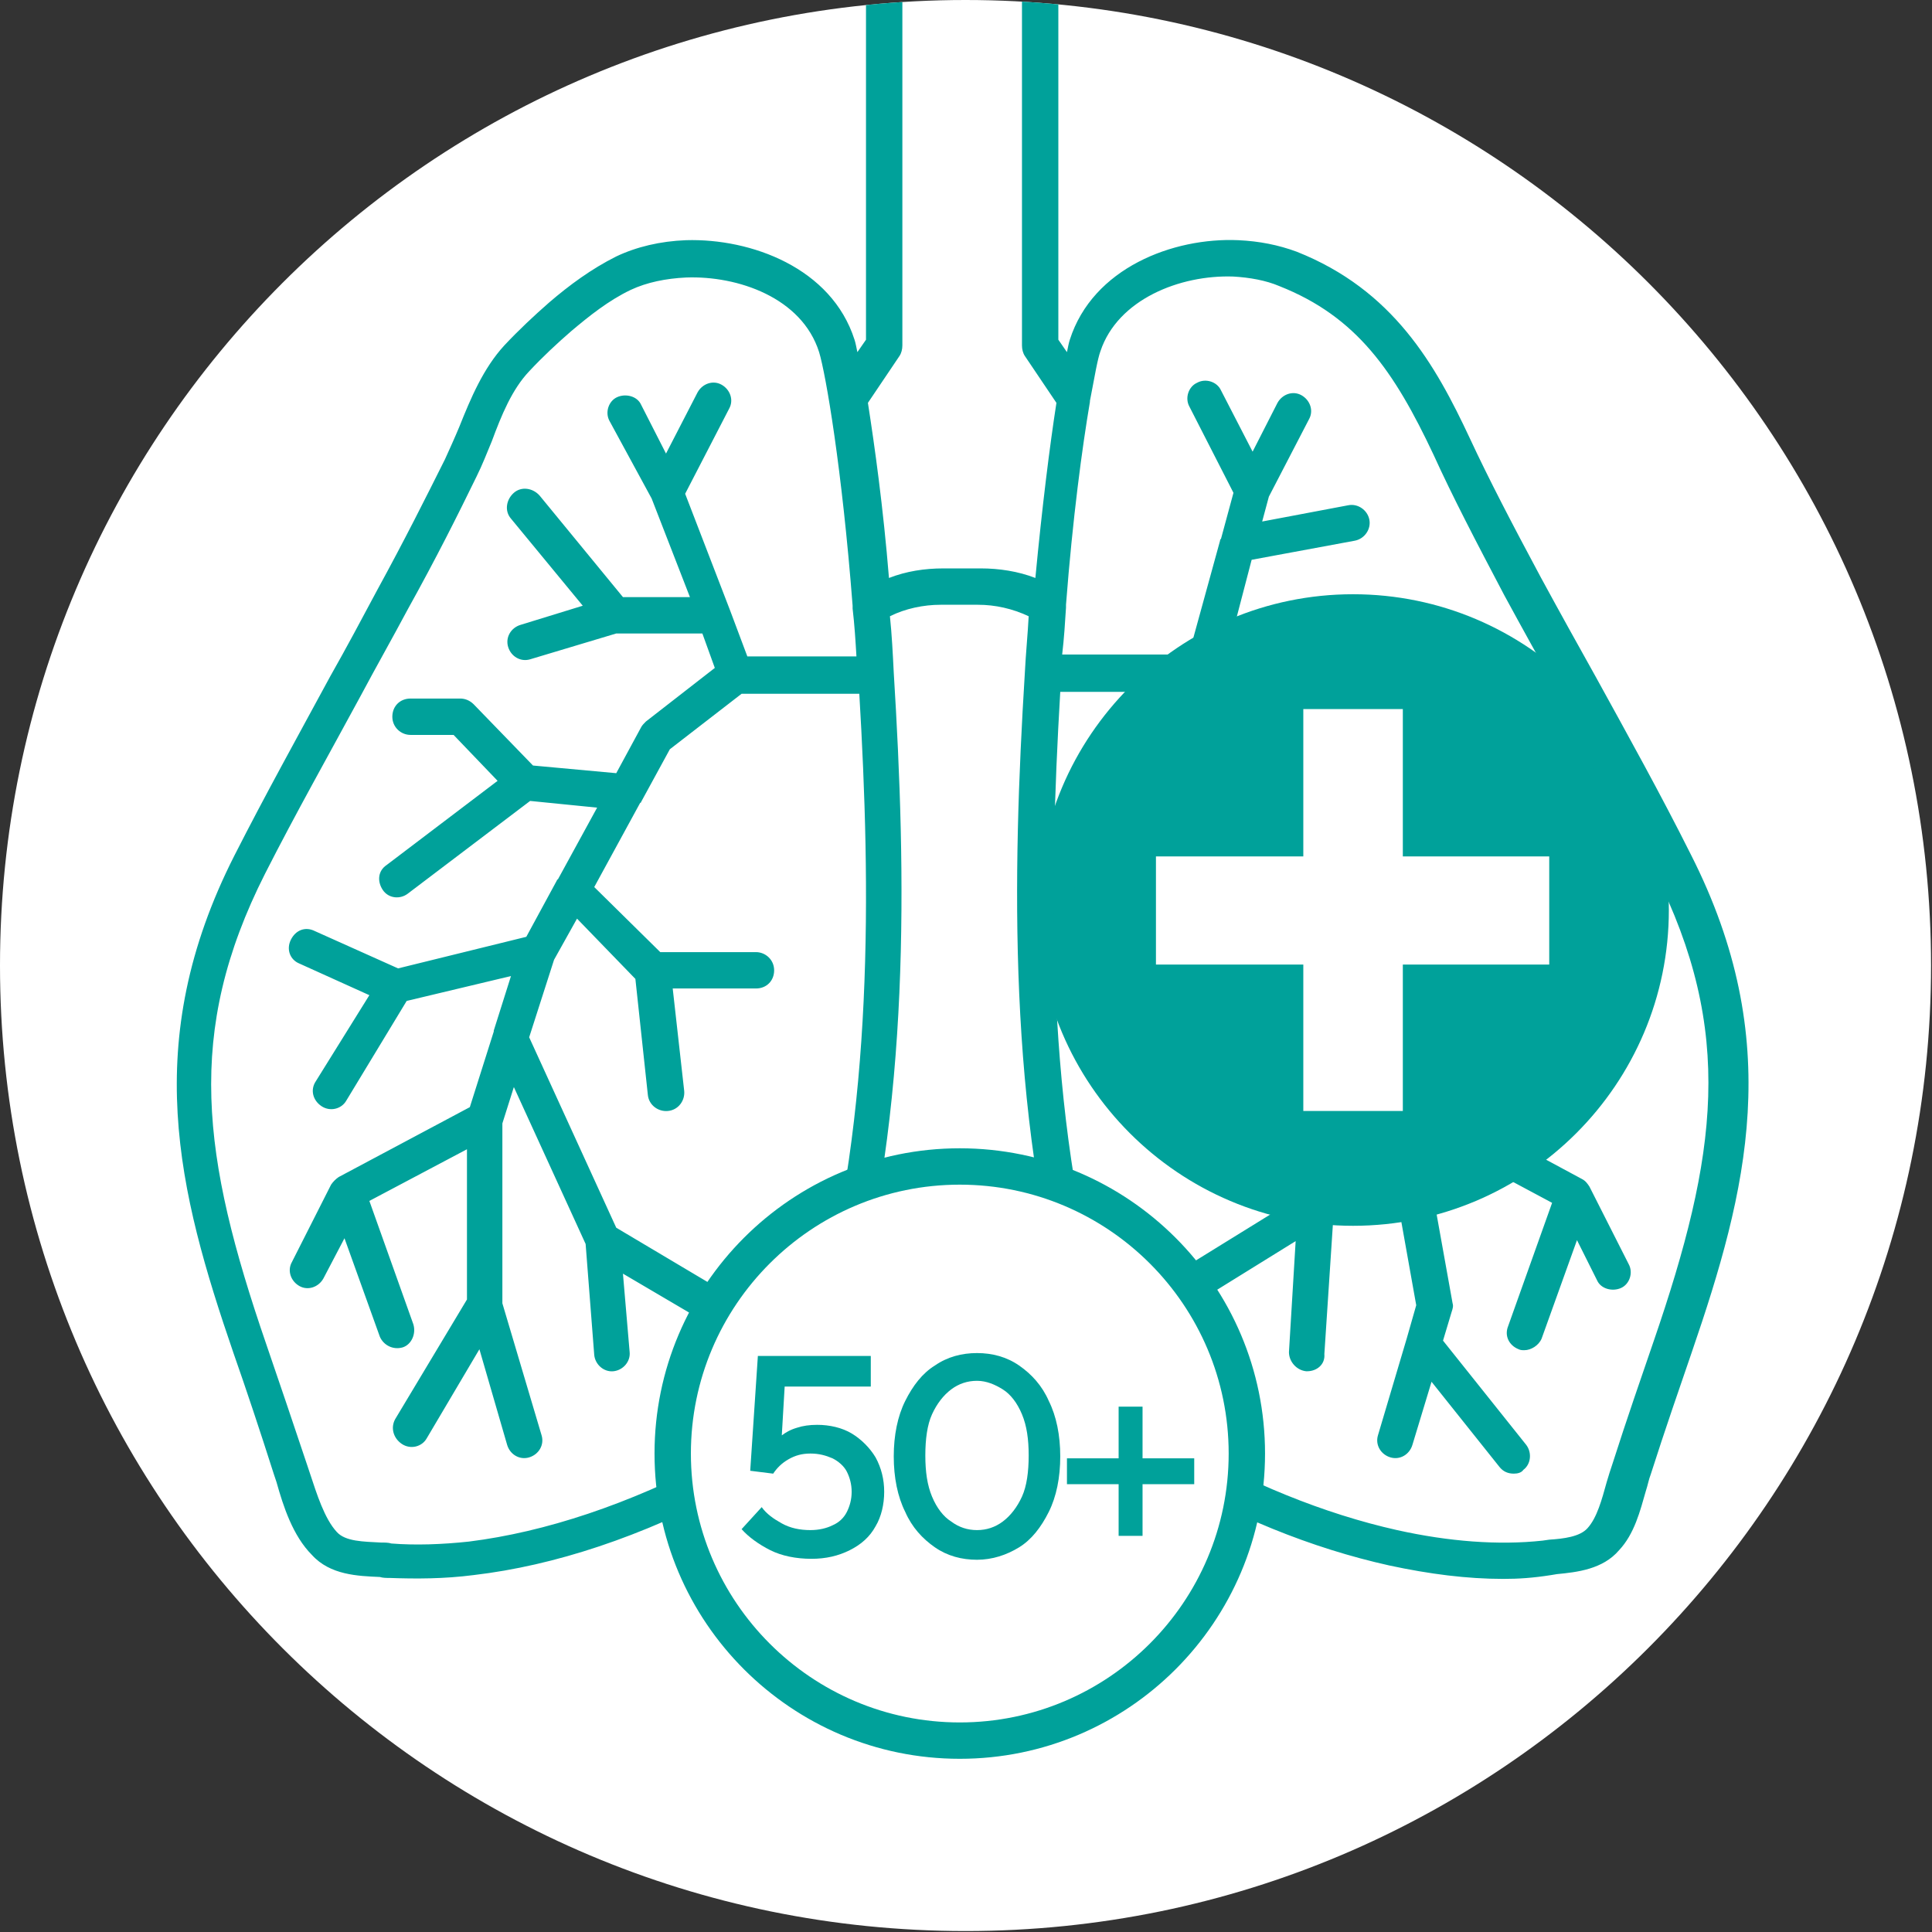 <?xml version="1.0" encoding="utf-8"?>
<!-- Generator: Adobe Illustrator 26.5.0, SVG Export Plug-In . SVG Version: 6.00 Build 0)  -->
<svg version="1.1" id="a" xmlns="http://www.w3.org/2000/svg" xmlns:xlink="http://www.w3.org/1999/xlink" x="0px" y="0px"
	 viewBox="0 0 201.9 201.9" style="enable-background:new 0 0 201.9 201.9;" xml:space="preserve">
<rect x="0" y="0" width="201.9" height="201.9" fill="#333333" stroke="none"/>
<style type="text/css">
	.st0{clip-path:url(#SVGID_00000102504745493103793280000010933424388131760571_);}
	.st1{fill:#FFFFFF;}
	.st2{fill:#00A19A;}
</style>
<g>
	<defs>
		<path id="SVGID_1_" d="M0,100.9c0,55.8,45.2,100.9,100.9,100.9s100.9-45.2,100.9-100.9S156.7,0,100.9,0S0,45.2,0,100.9"/>
	</defs>
	<clipPath id="SVGID_00000096017427938305165700000016457053728838174849_">
		<use xlink:href="#SVGID_1_"  style="overflow:visible;"/>
	</clipPath>
	<g style="clip-path:url(#SVGID_00000096017427938305165700000016457053728838174849_);">
		<rect x="-592.6" y="-497" class="st1" width="1167.2" height="1646.4"/>
		<path class="st2" d="M172.5,95.1c0,17.2-13.9,31.1-31.1,31.1s-31.1-13.9-31.1-31.1S124.2,64,141.4,64S172.5,78,172.5,95.1"/>
		<path class="st2" d="M141.4,128.1c-18.2,0-33-14.8-33-33s14.8-33,33-33s33,14.8,33,33S159.6,128.1,141.4,128.1z M141.4,65.9
			c-16.1,0-29.2,13.1-29.2,29.2s13.1,29.2,29.2,29.2s29.2-13.1,29.2-29.2S157.5,65.9,141.4,65.9z"/>
		<path class="st2" d="M157.1,165c-3.8,0-7.7-0.5-11.9-1.4c-8.1-1.8-16.3-5.1-24.5-10c-5.7-3.3-7.1-8.4-8.6-13.7l-0.4-1.4
			c-6.4-22.5-5.9-47.1-4.6-68.2c0,0,0,0,0,0c0.1-2,0.3-4,0.4-5.9c-1.7-0.8-3.5-1.2-5.3-1.2h-3.9c-1.8,0-3.7,0.4-5.3,1.2
			c0.2,1.9,0.3,3.9,0.4,5.9c0,0,0,0,0,0c1.3,21,1.8,45.5-4.6,68.1c-0.2,0.8-0.4,1.6-0.6,2.5c-0.9,3.9-2,8.2-5.1,10.8
			c-1.7,1.3-3.6,2.4-5.5,3.3c-0.4,0.2-0.8,0.4-1.2,0.6c-9.4,5-18.4,8-26.9,9c-3.1,0.4-6,0.4-8.8,0.3c-0.3,0-0.7,0-1-0.1
			c-2.3-0.1-5.2-0.2-7.1-2.3c-2-2-3-5.1-3.7-7.6l-0.3-0.9c-1.4-4.4-2.9-8.9-4.2-12.6c-5.8-16.9-9.8-32.5,0.1-52
			c3.2-6.3,6.7-12.6,10-18.7c1.7-3,3.3-6,4.9-9c2.9-5.3,5.1-9.7,7.1-13.7c0.5-1.1,1-2.2,1.5-3.4c1.2-3,2.5-6.1,4.7-8.5
			c1.5-1.6,3.1-3.1,4.7-4.5c2.1-1.8,4.4-3.5,7-4.8c2.1-1,4.6-1.6,7.3-1.7c6.8-0.2,15.2,2.9,17.6,10.4c0.1,0.3,0.2,0.8,0.3,1.3
			l0.9-1.3v-56.9c0-1,0.8-1.9,1.9-1.9s1.9,0.8,1.9,1.9v57.5c0,0.4-0.1,0.8-0.3,1.1l-3.3,4.9c0.7,4.5,1.6,10.9,2.2,18.3
			c1.8-0.7,3.7-1,5.7-1h3.9c1.9,0,3.9,0.3,5.7,1c0.7-7.4,1.5-13.8,2.2-18.3l-3.3-4.9c-0.2-0.3-0.3-0.7-0.3-1.1v-57.5
			c0-1,0.8-1.9,1.9-1.9s1.9,0.8,1.9,1.9v56.9l0.9,1.3c0.1-0.5,0.2-1,0.3-1.3c2.4-7.5,10.8-10.7,17.6-10.4l0,0
			c2.2,0.1,4.2,0.5,6.1,1.2c10.1,4,14.5,11.8,18.1,19.5c2,4.3,4.4,8.9,7.4,14.5c1.9,3.5,3.9,7.1,5.8,10.5c3.3,6,6.8,12.3,9.9,18.5
			c9.9,19.5,5.9,35.1,0.1,52c-1.2,3.5-2.8,8.1-4.3,12.8c-0.2,0.5-0.3,1.1-0.5,1.7c-0.6,2.1-1.2,4.5-2.8,6.2c-1.7,2-4.4,2.3-6.5,2.5
			l-0.6,0.1C160.2,164.9,158.7,165,157.1,165L157.1,165z M110.8,72.3c-1.2,20.4-1.5,43.8,4.6,65.2l0.4,1.4c1.4,5.2,2.5,8.9,6.8,11.5
			c7.9,4.6,15.8,7.8,23.4,9.5c5.4,1.2,10.6,1.6,15.2,1.1l0.7-0.1c1.5-0.1,3.2-0.3,4-1.2c1-1.1,1.5-3,2-4.8c0.2-0.7,0.4-1.3,0.6-1.9
			c1.5-4.7,3.1-9.3,4.3-12.8c6.7-19.5,8.5-32.4,0.1-49.1c-3.1-6.2-6.6-12.4-9.9-18.4c-1.9-3.4-3.9-7-5.8-10.5
			c-3-5.7-5.4-10.3-7.4-14.7c-4.1-8.7-8-14.4-16.1-17.6c-1.4-0.6-3.1-0.9-4.8-1l0,0c-5.6-0.2-12.1,2.4-13.9,7.8
			c-0.3,0.8-0.6,2.6-1.1,5.2c0,0,0,0,0,0.1c-0.8,4.7-1.8,12.1-2.5,21.2c0,0.1,0,0.2,0,0.3c-0.1,1.6-0.2,3.2-0.4,4.9l12.7,0
			c0.2,0,0.3,0,0.5,0.1l3.3-12c0-0.1,0-0.1,0.1-0.2l1.3-4.8l-4.6-9c-0.5-0.9-0.1-2.1,0.8-2.5c0.9-0.5,2.1-0.1,2.5,0.8l3.3,6.4
			l2.6-5.1c0.5-0.9,1.6-1.3,2.5-0.8s1.3,1.6,0.8,2.5l-4.2,8.1l-0.7,2.6l9-1.7c1-0.2,2,0.5,2.2,1.5s-0.5,2-1.5,2.2l-10.8,2L127.8,70
			c-0.3,1-1.3,1.6-2.3,1.3c0,0,0,0,0,0c-0.3,0.6-0.9,1-1.7,1l0,0L110.8,72.3L110.8,72.3z M71.7,29c-2.1,0.1-4.1,0.5-5.8,1.3
			c-2.3,1.1-4.3,2.7-6.2,4.3c-1.5,1.3-3,2.7-4.4,4.2c-1.8,1.9-2.9,4.6-3.9,7.3c-0.5,1.2-1,2.5-1.6,3.7c-2,4.1-4.2,8.5-7.2,13.9
			c-1.6,3-3.3,6-4.9,9c-3.3,6.1-6.8,12.3-10,18.6c-8.4,16.6-6.6,29.6,0.1,49.1c1.3,3.8,2.8,8.2,4.3,12.7l0.3,0.9
			c0.7,2.1,1.5,4.7,2.8,6.1c0.9,1,2.8,1,4.6,1.1c0.4,0,0.8,0,1.1,0.1c2.5,0.2,5.3,0.1,8.1-0.2c8-1,16.7-3.9,25.6-8.6
			c0.4-0.2,0.8-0.4,1.3-0.7c1.7-0.9,3.5-1.8,4.9-2.9c2.2-1.7,3.1-5.4,3.8-8.7c0.2-0.9,0.4-1.8,0.7-2.6c6-21.4,5.7-44.8,4.5-65.1
			l-12.3,0l-7.5,5.8l-3,5.5c0,0,0,0.1-0.1,0.1l-4.8,8.8l6.9,6.8h10c1,0,1.9,0.8,1.9,1.9s-0.8,1.9-1.9,1.9h-8.7l1.2,10.7
			c0.1,1-0.6,2-1.7,2.1c-1,0.1-2-0.6-2.1-1.7l-1.3-12.1L60.3,96l-2.4,4.3l-2.6,8.1l9.1,19.9l11.1,6.6c0.9,0.5,1.2,1.7,0.7,2.6
			s-1.7,1.2-2.6,0.6l-8.5-5l0.7,8.2c0.1,1-0.7,1.9-1.7,2c-1,0.1-1.9-0.7-2-1.7l-0.9-11.6l-7.5-16.4l-1.2,3.8v18.8l4.1,13.8
			c0.3,1-0.3,2-1.3,2.3c-1,0.3-2-0.3-2.3-1.3l-2.9-10l-5.5,9.3c-0.5,0.9-1.7,1.2-2.6,0.6s-1.2-1.7-0.7-2.6l7.5-12.5v-15.7l-10.2,5.4
			l4.6,12.9c0.3,1-0.2,2.1-1.1,2.4c-1,0.3-2-0.2-2.4-1.1l-3.7-10.3l-2.2,4.2c-0.5,0.9-1.6,1.3-2.5,0.8c-0.9-0.5-1.3-1.6-0.8-2.5
			l4.1-8.1c0.2-0.3,0.5-0.6,0.8-0.8l13.7-7.3l2.5-7.9c0,0,0,0,0-0.1l1.8-5.7l-10.9,2.6L36.2,115c-0.5,0.9-1.7,1.2-2.6,0.6
			s-1.2-1.7-0.6-2.6l5.6-9l-7.3-3.3c-1-0.4-1.4-1.5-0.9-2.5s1.5-1.4,2.5-0.9l8.7,3.9L55,97.9l3.2-5.9c0,0,0-0.1,0.1-0.1l4.1-7.5
			l-7-0.7l-12.8,9.7c-0.8,0.6-2,0.5-2.6-0.4s-0.5-2,0.4-2.6L52,81.6l-4.6-4.8h-4.5c-1,0-1.9-0.8-1.9-1.9s0.8-1.9,1.9-1.9h5.2
			c0.5,0,1,0.2,1.4,0.6l6.2,6.4l8.7,0.8L67,76c0.1-0.2,0.3-0.4,0.5-0.6l7.2-5.6l-1.3-3.6h-9l-9,2.7c-1,0.3-2-0.3-2.3-1.3
			c-0.3-1,0.3-2,1.3-2.3l6.5-2l-7.5-9.1c-0.7-0.8-0.5-2,0.3-2.7c0.8-0.7,2-0.5,2.7,0.3l8.7,10.6h7l-4-10.3L63.7,44
			c-0.5-0.9-0.1-2.1,0.8-2.5s2.1-0.1,2.5,0.8l2.6,5.1l3.3-6.4c0.5-0.9,1.6-1.3,2.5-0.8c0.9,0.5,1.3,1.6,0.8,2.5l-4.6,8.9l4.7,12.2
			c0,0,0,0,0,0l0,0l0,0l0,0l1.8,4.8l11.4,0c-0.1-1.7-0.2-3.3-0.4-5c0-0.1,0-0.2,0-0.3C88,49,86.3,39.1,85.6,36.8
			C83.8,31.1,77.1,28.8,71.7,29L71.7,29L71.7,29z M71.6,27.1L71.6,27.1z M158.2,154c-0.6,0-1.1-0.2-1.5-0.7l-7.1-8.9l-2,6.6
			c-0.3,1-1.3,1.6-2.3,1.3c-1-0.3-1.6-1.3-1.3-2.3l3-10.1c0,0,0,0,0,0l1-3.5l-2-11.2c-0.2-1,0.5-2,1.5-2.2c1-0.2,2,0.5,2.2,1.5
			l2.1,11.7c0.1,0.3,0,0.6-0.1,0.9l-0.9,3l8.7,10.9c0.6,0.8,0.5,2-0.3,2.6C159,153.9,158.6,154,158.2,154L158.2,154z M136.6,143.3
			c0,0-0.1,0-0.1,0c-1-0.1-1.8-1-1.8-2l0.7-11.6l-9.2,5.7c-0.9,0.5-2,0.3-2.6-0.6c-0.6-0.9-0.3-2,0.6-2.6l12.3-7.6
			c0.6-0.4,1.4-0.4,2,0c0.6,0.4,0.9,1,0.9,1.7l-1,15.2C138.5,142.6,137.6,143.3,136.6,143.3L136.6,143.3z M159.3,141.1
			c-0.2,0-0.4,0-0.6-0.1c-1-0.4-1.5-1.4-1.1-2.4l4.6-12.9l-12.9-6.9c-0.9-0.5-1.3-1.6-0.8-2.5c0.5-0.9,1.6-1.3,2.5-0.8l14.3,7.7
			c0.4,0.2,0.6,0.5,0.8,0.8l4.1,8.1c0.5,0.9,0.1,2.1-0.8,2.5s-2.1,0.1-2.5-0.8l-2.1-4.2l-3.7,10.3
			C160.8,140.6,160,141.1,159.3,141.1L159.3,141.1z"/>
		<polygon class="st1" points="136.2,100.8 120.8,100.8 120.8,89.5 136.2,89.5 136.2,74.1 146.6,74.1 146.6,89.5 161.9,89.5 
			161.9,100.8 146.6,100.8 146.6,116.1 136.2,116.1 		"/>
		<path class="st1" d="M130.3,151.9c0,16.6-13.4,30-30,30s-30-13.4-30-30s13.4-30,30-30S130.3,135.4,130.3,151.9"/>
		<path class="st2" d="M100.3,183.8c-17.6,0-31.9-14.3-31.9-31.9S82.7,120,100.3,120s31.9,14.3,31.9,31.9S117.9,183.8,100.3,183.8z
			 M100.3,123.8c-15.5,0-28.1,12.6-28.1,28.1s12.6,28.1,28.1,28.1s28.1-12.6,28.1-28.1S115.8,123.8,100.3,123.8z"/>
		<path class="st2" d="M79.6,157.5c0.5,0.7,1.2,1.2,2.1,1.7s1.9,0.7,3,0.7c0.9,0,1.7-0.2,2.3-0.5c0.7-0.3,1.2-0.8,1.5-1.4
			c0.3-0.6,0.5-1.3,0.5-2.1s-0.2-1.5-0.5-2.1s-0.9-1.1-1.5-1.4c-0.7-0.3-1.4-0.5-2.3-0.5s-1.6,0.2-2.3,0.6c-0.7,0.4-1.2,0.9-1.6,1.5
			l-2.4-0.3l0.8-12H91v3.2h-9l-0.3,5.1c0.4-0.3,0.9-0.6,1.6-0.8c0.6-0.2,1.3-0.3,2.1-0.3c1.3,0,2.6,0.3,3.6,0.9s1.9,1.5,2.5,2.5
			c0.6,1.1,0.9,2.3,0.9,3.6s-0.3,2.6-0.9,3.6c-0.6,1.1-1.5,1.9-2.7,2.5c-1.2,0.6-2.5,0.9-4,0.9c-1.6,0-3.1-0.3-4.3-0.9
			s-2.3-1.4-3-2.2L79.6,157.5L79.6,157.5z"/>
		<path class="st2" d="M102.1,163c-1.6,0-3.1-0.4-4.4-1.3s-2.4-2.1-3.1-3.7c-0.8-1.6-1.2-3.6-1.2-5.8s0.4-4.2,1.2-5.8
			c0.8-1.6,1.8-2.9,3.1-3.7c1.3-0.9,2.8-1.3,4.4-1.3s3.1,0.4,4.4,1.3c1.3,0.9,2.4,2.1,3.1,3.7c0.8,1.6,1.2,3.6,1.2,5.8
			s-0.4,4.2-1.2,5.8c-0.8,1.6-1.8,2.9-3.1,3.7C105.2,162.5,103.7,163,102.1,163 M102.1,159.9c1,0,1.9-0.3,2.7-0.9s1.5-1.5,2-2.6
			s0.7-2.6,0.7-4.3s-0.2-3.1-0.7-4.3s-1.2-2.1-2-2.6s-1.7-0.9-2.7-0.9s-1.9,0.3-2.7,0.9s-1.5,1.5-2,2.6s-0.7,2.6-0.7,4.3
			s0.2,3.1,0.7,4.3c0.5,1.2,1.2,2.1,2,2.6C100.2,159.6,101.1,159.9,102.1,159.9"/>
		<polygon class="st2" points="111.5,155.1 111.5,152.4 116.9,152.4 116.9,147 119.4,147 119.4,152.4 124.8,152.4 124.8,155.1 
			119.4,155.1 119.4,160.5 116.9,160.5 116.9,155.1 		"/>
	</g>
</g>
</svg>
